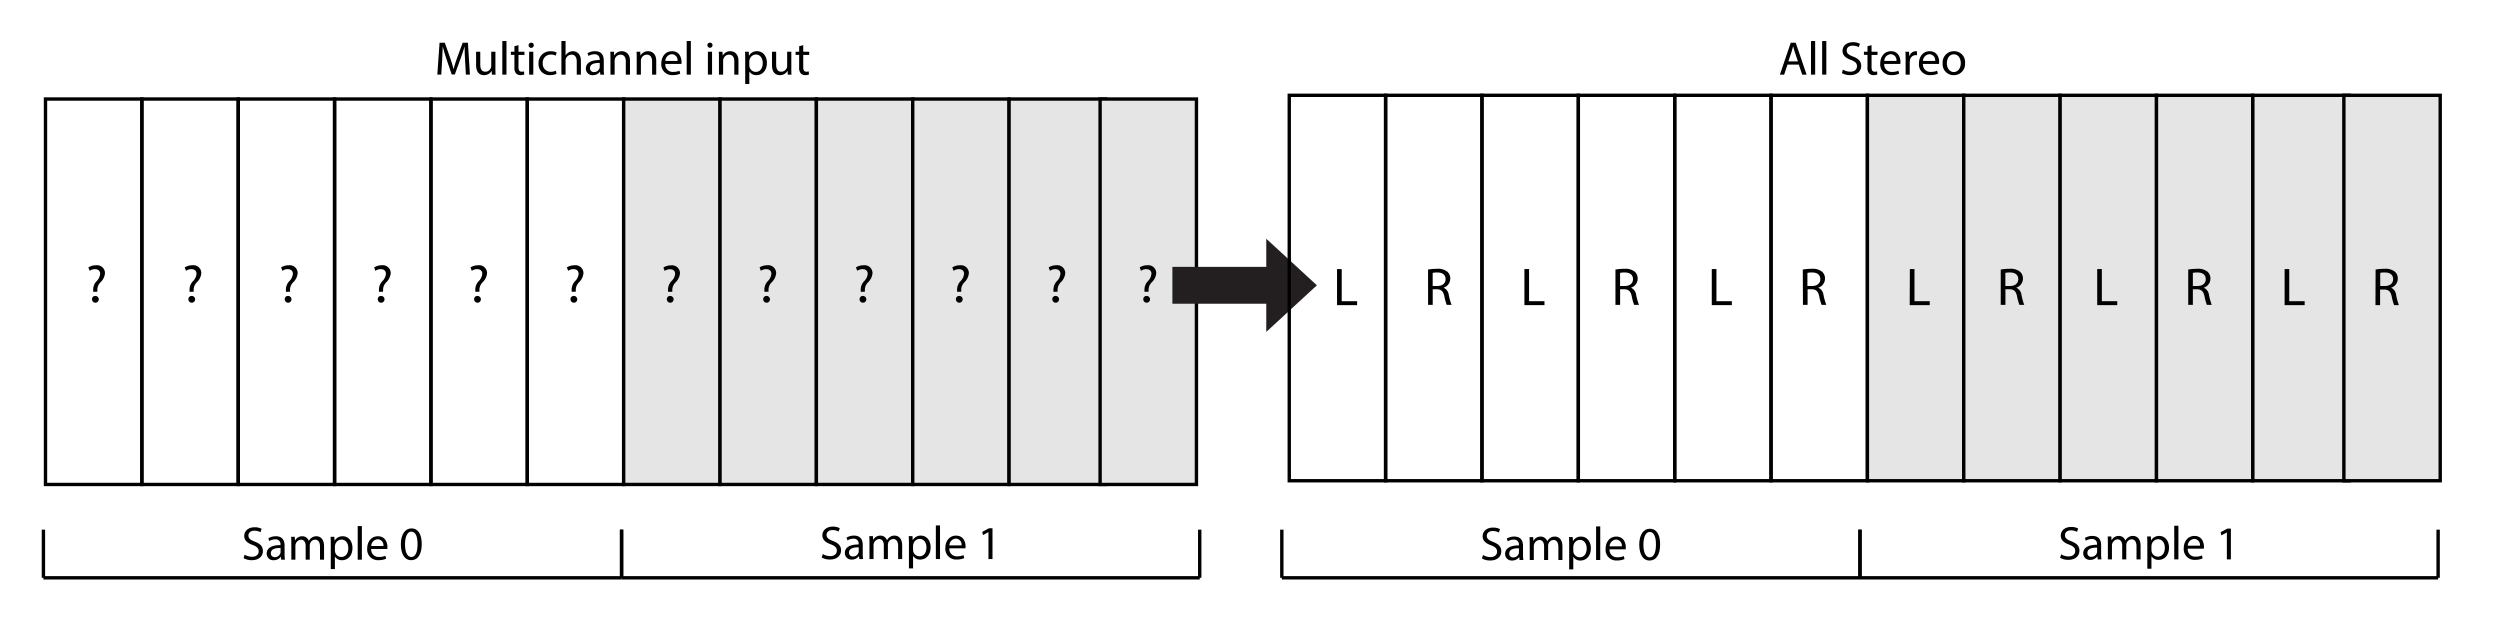 <svg id="Layer_1" data-name="Layer 1" xmlns="http://www.w3.org/2000/svg" width="739.73" height="183.74" viewBox="0 0 739.73 183.74"><defs><style>.cls-1,.cls-3{fill:none;}.cls-1,.cls-2{stroke:#000;stroke-miterlimit:10;}.cls-2{fill:#e5e5e5;}.cls-4{fill:#231f20;}</style></defs><rect class="cls-1" x="13.46" y="29.3" width="28.51" height="114.05"/><rect class="cls-1" x="41.98" y="29.3" width="28.51" height="114.05"/><rect class="cls-1" x="70.49" y="29.3" width="28.51" height="114.05"/><rect class="cls-1" x="99" y="29.3" width="28.51" height="114.05"/><rect class="cls-1" x="127.51" y="29.3" width="28.51" height="114.05"/><rect class="cls-1" x="156.02" y="29.3" width="28.51" height="114.05"/><rect class="cls-2" x="184.54" y="29.3" width="28.51" height="114.05"/><rect class="cls-2" x="213.05" y="29.3" width="28.51" height="114.05"/><rect class="cls-2" x="241.56" y="29.3" width="28.51" height="114.05"/><rect class="cls-2" x="270.07" y="29.3" width="28.51" height="114.05"/><path d="M27.58,86.35v-.41a3.639,3.639,0,0,1,1-2.74A3.466,3.466,0,0,0,29.63,81c0-.8-.5-1.34-1.5-1.36a2.826,2.826,0,0,0-1.6.49l-.38-1a4.169,4.169,0,0,1,2.27-.64,2.34,2.34,0,0,1,2.621,2.021,2.453,2.453,0,0,1,.019.309,4.26,4.26,0,0,1-1.36,2.75,3.111,3.111,0,0,0-.9,2.33v.41Zm-.35,2.22a.93.93,0,0,1,.857-1c.031,0,.062,0,.093,0a1,1,0,1,1-.949,1.049Z"/><path d="M56.09,86.35v-.41a3.63,3.63,0,0,1,1-2.74A3.483,3.483,0,0,0,58.15,81c0-.8-.51-1.34-1.51-1.36a2.826,2.826,0,0,0-1.6.49l-.38-1a4.2,4.2,0,0,1,2.27-.64,2.34,2.34,0,0,1,2.621,2.021,2.453,2.453,0,0,1,.019.309,4.26,4.26,0,0,1-1.36,2.75,3.111,3.111,0,0,0-.9,2.33v.41Zm-.35,2.22a.94.94,0,0,1,.878-1c.024,0,.048,0,.072,0a1,1,0,1,1-.949,1.049Z"/><path d="M84.6,86.35v-.41a3.63,3.63,0,0,1,1-2.74A3.483,3.483,0,0,0,86.66,81c0-.8-.51-1.34-1.51-1.36a2.777,2.777,0,0,0-1.59.49l-.38-1a4.128,4.128,0,0,1,2.26-.64,2.34,2.34,0,0,1,2.621,2.021,2.453,2.453,0,0,1,.019.309,4.26,4.26,0,0,1-1.36,2.75,3.111,3.111,0,0,0-.9,2.33v.41Zm-.35,2.22a.94.94,0,0,1,.876-1,.855.855,0,0,1,.124,0,1,1,0,1,1-1,1Z"/><path d="M112.13,86.35v-.41a3.63,3.63,0,0,1,1-2.74,3.483,3.483,0,0,0,1.06-2.2c0-.8-.51-1.34-1.51-1.36a2.826,2.826,0,0,0-1.6.49l-.37-1a4.128,4.128,0,0,1,2.26-.64,2.34,2.34,0,0,1,2.621,2.021,2.453,2.453,0,0,1,.019.309,4.26,4.26,0,0,1-1.36,2.75,3.111,3.111,0,0,0-.9,2.33v.41Zm-.35,2.22a.94.94,0,0,1,.876-1,.855.855,0,0,1,.124,0,1,1,0,1,1-1,1Z"/><path d="M169.15,86.35v-.41a3.667,3.667,0,0,1,1-2.74,3.427,3.427,0,0,0,1.06-2.2c0-.8-.5-1.34-1.5-1.36a2.809,2.809,0,0,0-1.6.49l-.38-1a4.128,4.128,0,0,1,2.26-.64,2.351,2.351,0,0,1,2.631,2.031,2.3,2.3,0,0,1,.019.3,4.314,4.314,0,0,1-1.36,2.75,3.168,3.168,0,0,0-.91,2.33v.41Zm-.34,2.22a.93.93,0,0,1,.857-1c.031,0,.062,0,.093,0a1,1,0,1,1-.949,1.049Z"/><path d="M140.64,86.35v-.41a3.667,3.667,0,0,1,1-2.74A3.483,3.483,0,0,0,142.7,81c0-.8-.51-1.34-1.5-1.36a2.809,2.809,0,0,0-1.6.49l-.38-1a4.125,4.125,0,0,1,2.26-.64,2.34,2.34,0,0,1,2.621,2.021,2.453,2.453,0,0,1,.019.309,4.26,4.26,0,0,1-1.36,2.75,3.149,3.149,0,0,0-.9,2.33v.41Zm-.35,2.22a.94.94,0,0,1,.876-1,.855.855,0,0,1,.124,0,1,1,0,1,1-1,1Z"/><path d="M197.67,86.35v-.41a3.639,3.639,0,0,1,1-2.74,3.46,3.46,0,0,0,1.1-2.17c0-.8-.5-1.34-1.5-1.36a2.826,2.826,0,0,0-1.6.49l-.38-1a4.169,4.169,0,0,1,2.27-.64,2.34,2.34,0,0,1,2.621,2.021,2.453,2.453,0,0,1,.019.309,4.26,4.26,0,0,1-1.36,2.75,3.168,3.168,0,0,0-.91,2.33v.41Zm-.35,2.22a.93.93,0,0,1,.854-1,.89.89,0,0,1,.146,0,1,1,0,1,1-1,1Z"/><path d="M226.18,86.35v-.41a3.63,3.63,0,0,1,1-2.74,3.483,3.483,0,0,0,1.06-2.2c0-.8-.51-1.34-1.51-1.36a2.826,2.826,0,0,0-1.6.49l-.38-1a4.2,4.2,0,0,1,2.27-.64,2.34,2.34,0,0,1,2.621,2.021,2.453,2.453,0,0,1,.019.309,4.26,4.26,0,0,1-1.36,2.75,3.111,3.111,0,0,0-.9,2.33v.41Zm-.35,2.22a.94.94,0,0,1,.878-1c.024,0,.048,0,.072,0a1,1,0,1,1-.949,1.049Z"/><path d="M254.69,86.35v-.41a3.63,3.63,0,0,1,1-2.74,3.483,3.483,0,0,0,1.06-2.2c0-.8-.51-1.34-1.51-1.36a2.826,2.826,0,0,0-1.6.49l-.37-1a4.128,4.128,0,0,1,2.26-.64,2.34,2.34,0,0,1,2.621,2.021,2.453,2.453,0,0,1,.019.309,4.26,4.26,0,0,1-1.36,2.75,3.111,3.111,0,0,0-.9,2.33v.41Zm-.35,2.22a.94.94,0,0,1,.878-1c.024,0,.048,0,.072,0a1,1,0,1,1-.949,1.049Z"/><path d="M283.2,86.35v-.41a3.671,3.671,0,0,1,1-2.74,3.483,3.483,0,0,0,1.06-2.2c0-.8-.51-1.34-1.5-1.36a2.809,2.809,0,0,0-1.6.49l-.38-1a4.128,4.128,0,0,1,2.26-.64,2.34,2.34,0,0,1,2.621,2.021,2.453,2.453,0,0,1,.019.309,4.26,4.26,0,0,1-1.36,2.75,3.149,3.149,0,0,0-.9,2.33v.41Zm-.35,2.22a.94.94,0,0,1,.878-1c.024,0,.048,0,.072,0a1,1,0,1,1-.949,1.049Z"/><rect class="cls-2" x="298.58" y="29.3" width="28.51" height="114.05"/><rect class="cls-2" x="325.51" y="29.3" width="28.51" height="114.05"/><path d="M311.71,86.35v-.41a3.667,3.667,0,0,1,1-2.74,3.427,3.427,0,0,0,1.06-2.2c0-.8-.5-1.34-1.5-1.36a2.809,2.809,0,0,0-1.6.49l-.38-1a4.125,4.125,0,0,1,2.26-.64,2.351,2.351,0,0,1,2.631,2.031,2.3,2.3,0,0,1,.019.3,4.314,4.314,0,0,1-1.36,2.75,3.168,3.168,0,0,0-.91,2.33v.41Zm-.34,2.22a.93.93,0,0,1,.857-1c.031,0,.062,0,.093,0a1,1,0,1,1-.949,1.049Z"/><path d="M338.64,86.35v-.41a3.671,3.671,0,0,1,1-2.74A3.483,3.483,0,0,0,340.7,81c0-.8-.51-1.34-1.5-1.36a2.809,2.809,0,0,0-1.6.49l-.38-1a4.128,4.128,0,0,1,2.26-.64,2.34,2.34,0,0,1,2.621,2.021,2.453,2.453,0,0,1,.019.309,4.26,4.26,0,0,1-1.36,2.75,3.149,3.149,0,0,0-.9,2.33v.41Zm-.35,2.22a.94.94,0,0,1,.878-1c.024,0,.048,0,.072,0a1,1,0,1,1-.949,1.049Z"/><rect class="cls-3" width="739.73" height="183.74"/><rect class="cls-3" x="346.9" y="70.63" width="42.77" height="27.57"/><polygon class="cls-4" points="346.9 89.88 374.68 89.88 374.68 98.21 389.66 84.42 374.68 70.64 374.68 78.96 346.9 78.96 346.9 89.88"/><line class="cls-1" x1="12.85" y1="170.97" x2="183.92" y2="170.97"/><line class="cls-1" x1="12.85" y1="156.72" x2="12.85" y2="170.97"/><line class="cls-1" x1="183.92" y1="156.72" x2="183.92" y2="170.97"/><line class="cls-1" x1="183.92" y1="170.97" x2="354.99" y2="170.97"/><line class="cls-1" x1="183.92" y1="156.72" x2="183.92" y2="170.97"/><line class="cls-1" x1="354.99" y1="156.72" x2="354.99" y2="170.97"/><rect class="cls-1" x="381.48" y="28.2" width="28.51" height="114.05"/><rect class="cls-1" x="409.99" y="28.2" width="28.51" height="114.05"/><rect class="cls-1" x="438.5" y="28.2" width="28.51" height="114.05"/><rect class="cls-1" x="467.02" y="28.2" width="28.51" height="114.05"/><rect class="cls-1" x="495.53" y="28.2" width="28.51" height="114.05"/><rect class="cls-1" x="524.04" y="28.2" width="28.51" height="114.05"/><rect class="cls-2" x="552.55" y="28.2" width="28.51" height="114.05"/><rect class="cls-2" x="581.06" y="28.2" width="28.51" height="114.05"/><rect class="cls-2" x="609.58" y="28.2" width="28.51" height="114.05"/><rect class="cls-2" x="638.09" y="28.2" width="28.51" height="114.05"/><rect class="cls-2" x="666.6" y="28.2" width="28.51" height="114.05"/><rect class="cls-2" x="693.53" y="28.2" width="28.51" height="114.05"/><line class="cls-1" x1="379.28" y1="170.97" x2="550.35" y2="170.97"/><line class="cls-1" x1="379.28" y1="156.72" x2="379.28" y2="170.97"/><line class="cls-1" x1="550.35" y1="156.72" x2="550.35" y2="170.97"/><line class="cls-1" x1="550.35" y1="170.97" x2="721.42" y2="170.97"/><line class="cls-1" x1="550.35" y1="156.72" x2="550.35" y2="170.97"/><line class="cls-1" x1="721.42" y1="156.72" x2="721.42" y2="170.97"/><path d="M395.62,79.62H397v9.51h4.56v1.16h-5.94Z"/><path d="M422.55,79.76a14.506,14.506,0,0,1,2.64-.22,4.39,4.39,0,0,1,3.09.87,2.641,2.641,0,0,1,.84,2,2.8,2.8,0,0,1-2,2.72h0a2.64,2.64,0,0,1,1.56,2.15,16.93,16.93,0,0,0,.83,2.93h-1.43a14.188,14.188,0,0,1-.71-2.55c-.32-1.47-.89-2-2.14-2.07h-1.3v4.62h-1.37Zm1.37,4.86h1.41c1.48,0,2.41-.81,2.41-2,0-1.37-1-2-2.45-2a5.394,5.394,0,0,0-1.37.13Z"/><path d="M451.06,79.62h1.38v9.51H457v1.16h-5.94Z"/><path d="M478,79.76a14.506,14.506,0,0,1,2.64-.22,4.39,4.39,0,0,1,3.09.87,2.641,2.641,0,0,1,.84,2,2.8,2.8,0,0,1-2,2.72h0a2.64,2.64,0,0,1,1.56,2.15,16.93,16.93,0,0,0,.83,2.93h-1.43a14.188,14.188,0,0,1-.71-2.55c-.32-1.47-.89-2-2.14-2.07h-1.3v4.62H478Zm1.37,4.86h1.41c1.48,0,2.41-.81,2.41-2,0-1.37-1-2-2.45-2a5.394,5.394,0,0,0-1.37.13Z"/><path d="M506.5,79.62h1.38v9.51h4.56v1.16H506.5Z"/><path d="M533.43,79.76a14.506,14.506,0,0,1,2.64-.22,4.39,4.39,0,0,1,3.09.87,2.638,2.638,0,0,1,.84,2,2.8,2.8,0,0,1-2,2.72h0a2.64,2.64,0,0,1,1.56,2.15,17.019,17.019,0,0,0,.83,2.93H539a14.188,14.188,0,0,1-.71-2.55c-.32-1.47-.89-2-2.14-2.07h-1.3v4.62h-1.37Zm1.37,4.86h1.41c1.48,0,2.41-.81,2.41-2,0-1.37-1-2-2.45-2a5.394,5.394,0,0,0-1.37.13Z"/><path d="M565.11,79.62h1.37v9.51H571v1.16h-5.93Z"/><path d="M592,79.76a14.506,14.506,0,0,1,2.64-.22,4.39,4.39,0,0,1,3.09.87,2.682,2.682,0,0,1,.84,2,2.8,2.8,0,0,1-2,2.72h0a2.63,2.63,0,0,1,1.57,2.15,17.314,17.314,0,0,0,.82,2.93h-1.42a14.188,14.188,0,0,1-.71-2.55c-.32-1.47-.89-2-2.14-2.07h-1.3v4.62H592Zm1.37,4.86h1.41c1.47,0,2.41-.81,2.41-2,0-1.37-1-2-2.46-2a5.272,5.272,0,0,0-1.36.13Z"/><path d="M620.55,79.62h1.37v9.51h4.56v1.16h-5.93Z"/><path d="M647.48,79.76a14.506,14.506,0,0,1,2.64-.22,4.39,4.39,0,0,1,3.09.87,2.682,2.682,0,0,1,.84,2,2.8,2.8,0,0,1-2,2.72h0a2.63,2.63,0,0,1,1.57,2.15,17.314,17.314,0,0,0,.82,2.93H653a14.188,14.188,0,0,1-.71-2.55c-.32-1.47-.89-2-2.14-2.07h-1.3v4.62h-1.37Zm1.37,4.86h1.41c1.47,0,2.41-.81,2.41-2,0-1.37-1-2-2.46-2a5.272,5.272,0,0,0-1.36.13Z"/><path d="M676,79.62h1.37v9.51h4.56v1.16H676Z"/><path d="M702.92,79.76a14.506,14.506,0,0,1,2.64-.22,4.39,4.39,0,0,1,3.09.87,2.682,2.682,0,0,1,.84,2,2.8,2.8,0,0,1-2,2.72h0A2.631,2.631,0,0,1,709,87.36a17.314,17.314,0,0,0,.82,2.93H708.4a14.188,14.188,0,0,1-.71-2.55c-.32-1.47-.89-2-2.14-2.07h-1.3v4.62h-1.37Zm1.37,4.86h1.41c1.47,0,2.41-.81,2.41-2,0-1.37-1-2-2.46-2a5.272,5.272,0,0,0-1.36.13Z"/><path d="M528.9,19.116l-.98,2.97h-1.261l3.207-9.441h1.471l3.221,9.441h-1.3l-1.008-2.97Zm3.1-.952-.925-2.718c-.21-.616-.351-1.176-.49-1.722h-.029c-.139.56-.293,1.134-.476,1.708l-.924,2.732Z"/><path d="M535.857,12.141h1.233v9.945h-1.233Z"/><path d="M539.161,12.141h1.232v9.945h-1.232Z"/><path d="M545.306,20.6a4.311,4.311,0,0,0,2.186.616c1.246,0,1.975-.658,1.975-1.61,0-.883-.5-1.387-1.78-1.877-1.54-.547-2.493-1.345-2.493-2.676,0-1.47,1.219-2.563,3.054-2.563a4.289,4.289,0,0,1,2.087.462l-.336,1a3.751,3.751,0,0,0-1.793-.448c-1.288,0-1.779.77-1.779,1.414,0,.883.575,1.317,1.877,1.821,1.6.617,2.41,1.387,2.41,2.773,0,1.457-1.079,2.718-3.306,2.718a4.885,4.885,0,0,1-2.41-.6Z"/><path d="M553.778,13.36v1.946h1.765v.939h-1.765V19.9c0,.84.237,1.316.924,1.316a2.756,2.756,0,0,0,.715-.084l.055.925a3.016,3.016,0,0,1-1.092.168,1.706,1.706,0,0,1-1.33-.518,2.508,2.508,0,0,1-.477-1.765v-3.7h-1.051v-.939h1.051V13.681Z"/><path d="M557.529,18.921a2.172,2.172,0,0,0,2.325,2.353,4.457,4.457,0,0,0,1.877-.35l.21.882a5.49,5.49,0,0,1-2.255.42,3.149,3.149,0,0,1-3.334-3.418c0-2.045,1.205-3.655,3.18-3.655,2.213,0,2.8,1.946,2.8,3.193a4.894,4.894,0,0,1-.042.575Zm3.614-.883a1.755,1.755,0,0,0-1.709-2,2.042,2.042,0,0,0-1.891,2Z"/><path d="M563.856,17.422c0-.8-.013-1.485-.055-2.116h1.078l.042,1.331h.056a2.033,2.033,0,0,1,1.877-1.484,1.335,1.335,0,0,1,.35.041v1.163a1.851,1.851,0,0,0-.42-.042,1.729,1.729,0,0,0-1.653,1.583,3.468,3.468,0,0,0-.056.574v3.614h-1.219Z"/><path d="M568.981,18.921a2.173,2.173,0,0,0,2.325,2.353,4.457,4.457,0,0,0,1.877-.35l.21.882a5.486,5.486,0,0,1-2.255.42,3.149,3.149,0,0,1-3.334-3.418c0-2.045,1.206-3.655,3.18-3.655,2.213,0,2.8,1.946,2.8,3.193a4.683,4.683,0,0,1-.042.575Zm3.614-.883a1.755,1.755,0,0,0-1.709-2,2.043,2.043,0,0,0-1.891,2Z"/><path d="M581.444,18.64a3.313,3.313,0,0,1-3.376,3.6,3.223,3.223,0,0,1-3.25-3.488,3.309,3.309,0,0,1,3.362-3.6A3.21,3.21,0,0,1,581.444,18.64Zm-5.379.07c0,1.485.855,2.606,2.059,2.606,1.177,0,2.059-1.107,2.059-2.634,0-1.148-.574-2.6-2.031-2.6S576.065,17.422,576.065,18.71Z"/><path d="M137.615,17.94c-.069-1.317-.153-2.9-.139-4.077h-.042c-.322,1.107-.715,2.284-1.191,3.586l-1.667,4.581h-.924l-1.527-4.5c-.448-1.331-.827-2.55-1.093-3.671H131c-.028,1.177-.1,2.76-.181,4.175l-.253,4.048h-1.163l.659-9.441h1.554l1.612,4.567c.391,1.162.714,2.2.952,3.179h.042c.238-.952.574-1.989,1-3.179l1.681-4.567h1.554l.588,9.441h-1.19Z"/><path d="M146.588,20.237c0,.7.015,1.317.057,1.849h-1.093l-.07-1.106h-.029a2.549,2.549,0,0,1-2.241,1.26c-1.064,0-2.339-.588-2.339-2.969V15.306h1.233V19.06c0,1.289.392,2.157,1.512,2.157a1.736,1.736,0,0,0,1.738-1.751v-4.16h1.232Z"/><path d="M148.629,12.141h1.233v9.945h-1.233Z"/><path d="M153.418,13.36v1.946h1.765v.939h-1.765V19.9c0,.84.238,1.316.924,1.316a2.75,2.75,0,0,0,.715-.084l.056.925a3.026,3.026,0,0,1-1.093.168,1.707,1.707,0,0,1-1.33-.518,2.508,2.508,0,0,1-.477-1.765v-3.7h-1.051v-.939h1.051V13.681Z"/><path d="M157.94,13.4a.764.764,0,0,1-1.528,0,.752.752,0,0,1,.771-.771A.732.732,0,0,1,157.94,13.4Zm-1.373,8.684v-6.78H157.8v6.78Z"/><path d="M164.676,21.834a4.543,4.543,0,0,1-1.947.392,3.221,3.221,0,0,1-3.376-3.46,3.444,3.444,0,0,1,3.641-3.6,4.1,4.1,0,0,1,1.709.351l-.28.952a2.858,2.858,0,0,0-1.429-.322A2.345,2.345,0,0,0,160.6,18.71a2.324,2.324,0,0,0,2.352,2.536,3.49,3.49,0,0,0,1.514-.337Z"/><path d="M166.115,12.141h1.232v4.23h.028a2.289,2.289,0,0,1,.883-.868,2.536,2.536,0,0,1,1.261-.35c.91,0,2.367.56,2.367,2.9v4.034h-1.233V18.192c0-1.093-.406-2.017-1.569-2.017a1.771,1.771,0,0,0-1.653,1.232,1.518,1.518,0,0,0-.084.589v4.09h-1.232Z"/><path d="M177.639,22.086l-.1-.854H177.5a2.526,2.526,0,0,1-2.073,1.008,1.931,1.931,0,0,1-2.073-1.947c0-1.639,1.457-2.535,4.076-2.521v-.14a1.4,1.4,0,0,0-1.541-1.569,3.382,3.382,0,0,0-1.765.5l-.28-.812a4.2,4.2,0,0,1,2.228-.6c2.073,0,2.577,1.414,2.577,2.773v2.535a9.553,9.553,0,0,0,.112,1.625Zm-.182-3.46c-1.344-.028-2.872.211-2.872,1.527a1.091,1.091,0,0,0,1.163,1.177,1.688,1.688,0,0,0,1.639-1.135,1.286,1.286,0,0,0,.07-.392Z"/><path d="M180.632,17.141c0-.7-.014-1.274-.056-1.835h1.093l.07,1.121h.028a2.492,2.492,0,0,1,2.241-1.274c.939,0,2.4.56,2.4,2.885v4.048H185.17V18.178c0-1.092-.405-2-1.568-2a1.752,1.752,0,0,0-1.654,1.261,1.8,1.8,0,0,0-.083.574v4.076h-1.233Z"/><path d="M188.4,17.141c0-.7-.014-1.274-.056-1.835h1.093l.069,1.121h.028a2.493,2.493,0,0,1,2.242-1.274c.938,0,2.4.56,2.4,2.885v4.048h-1.233V18.178c0-1.092-.407-2-1.569-2a1.752,1.752,0,0,0-1.653,1.261,1.771,1.771,0,0,0-.084.574v4.076H188.4Z"/><path d="M196.859,18.921a2.172,2.172,0,0,0,2.325,2.353,4.457,4.457,0,0,0,1.877-.35l.21.882a5.494,5.494,0,0,1-2.255.42,3.149,3.149,0,0,1-3.334-3.418c0-2.045,1.205-3.655,3.18-3.655,2.212,0,2.8,1.946,2.8,3.193a4.683,4.683,0,0,1-.042.575Zm3.614-.883a1.755,1.755,0,0,0-1.709-2,2.044,2.044,0,0,0-1.892,2Z"/><path d="M203.186,12.141h1.232v9.945h-1.232Z"/><path d="M210.831,13.4a.764.764,0,0,1-1.527,0,.751.751,0,0,1,.77-.771A.732.732,0,0,1,210.831,13.4Zm-1.373,8.684v-6.78h1.233v6.78Z"/><path d="M212.734,17.141c0-.7-.014-1.274-.056-1.835h1.093l.069,1.121h.028a2.494,2.494,0,0,1,2.242-1.274c.938,0,2.395.56,2.395,2.885v4.048h-1.233V18.178c0-1.092-.406-2-1.569-2a1.752,1.752,0,0,0-1.653,1.261,1.771,1.771,0,0,0-.084.574v4.076h-1.232Z"/><path d="M220.5,17.52c0-.869-.028-1.569-.056-2.214h1.107l.056,1.163h.028a2.666,2.666,0,0,1,2.409-1.316c1.639,0,2.872,1.386,2.872,3.445,0,2.437-1.485,3.642-3.082,3.642a2.376,2.376,0,0,1-2.087-1.065h-.028V24.86H220.5Zm1.219,1.807a2.784,2.784,0,0,0,.056.5,1.9,1.9,0,0,0,1.849,1.443c1.3,0,2.059-1.065,2.059-2.62,0-1.358-.714-2.521-2.017-2.521a1.966,1.966,0,0,0-1.863,1.527,2,2,0,0,0-.084.5Z"/><path d="M234.143,20.237c0,.7.014,1.317.056,1.849h-1.092l-.071-1.106h-.028a2.549,2.549,0,0,1-2.241,1.26c-1.065,0-2.339-.588-2.339-2.969V15.306h1.232V19.06c0,1.289.393,2.157,1.513,2.157A1.781,1.781,0,0,0,232.8,20.1a1.8,1.8,0,0,0,.112-.631v-4.16h1.233Z"/><path d="M237.669,13.36v1.946h1.765v.939h-1.765V19.9c0,.84.237,1.316.924,1.316a2.75,2.75,0,0,0,.715-.084l.056.925a3.026,3.026,0,0,1-1.093.168,1.707,1.707,0,0,1-1.33-.518,2.508,2.508,0,0,1-.477-1.765v-3.7h-1.051v-.939h1.051V13.681Z"/><path d="M438.811,164.219a4.311,4.311,0,0,0,2.186.617c1.246,0,1.974-.659,1.974-1.611,0-.883-.5-1.387-1.779-1.877-1.54-.547-2.493-1.345-2.493-2.675,0-1.471,1.219-2.564,3.054-2.564a4.292,4.292,0,0,1,2.087.462l-.336,1a3.763,3.763,0,0,0-1.793-.448c-1.288,0-1.779.77-1.779,1.414,0,.883.575,1.317,1.877,1.821,1.6.617,2.41,1.387,2.41,2.774,0,1.457-1.08,2.717-3.306,2.717a4.885,4.885,0,0,1-2.41-.6Z"/><path d="M449.635,165.7l-.1-.854H449.5a2.528,2.528,0,0,1-2.073,1.009,1.933,1.933,0,0,1-2.074-1.948c0-1.638,1.457-2.535,4.077-2.521v-.14a1.4,1.4,0,0,0-1.541-1.569,3.38,3.38,0,0,0-1.765.5l-.28-.812a4.2,4.2,0,0,1,2.227-.6c2.073,0,2.577,1.414,2.577,2.773v2.535a9.539,9.539,0,0,0,.113,1.625Zm-.182-3.46c-1.345-.028-2.872.211-2.872,1.527a1.091,1.091,0,0,0,1.163,1.177,1.689,1.689,0,0,0,1.639-1.135,1.286,1.286,0,0,0,.07-.392Z"/><path d="M452.629,160.759c0-.7-.014-1.274-.056-1.835h1.078l.057,1.093h.042a2.336,2.336,0,0,1,2.129-1.246,2,2,0,0,1,1.919,1.358h.028a2.791,2.791,0,0,1,.756-.882,2.313,2.313,0,0,1,1.5-.476c.9,0,2.227.588,2.227,2.941V165.7h-1.2v-3.838c0-1.3-.476-2.087-1.47-2.087a1.6,1.6,0,0,0-1.457,1.121,2.029,2.029,0,0,0-.1.616V165.7h-1.2v-4.062c0-1.078-.476-1.863-1.414-1.863a1.833,1.833,0,0,0-1.625,1.835v4.09h-1.2Z"/><path d="M464.305,161.138c0-.869-.028-1.569-.055-2.214h1.106l.056,1.163h.028a2.666,2.666,0,0,1,2.409-1.316c1.639,0,2.872,1.386,2.872,3.445,0,2.437-1.485,3.643-3.082,3.643a2.38,2.38,0,0,1-2.087-1.065h-.028v3.684h-1.219Zm1.219,1.807a2.774,2.774,0,0,0,.056.5,1.9,1.9,0,0,0,1.849,1.443c1.3,0,2.059-1.065,2.059-2.619,0-1.359-.714-2.522-2.017-2.522a1.967,1.967,0,0,0-1.863,1.527,2,2,0,0,0-.084.5Z"/><path d="M472.271,155.759H473.5V165.7h-1.233Z"/><path d="M476.261,162.539a2.173,2.173,0,0,0,2.326,2.353,4.46,4.46,0,0,0,1.877-.35l.21.882a5.494,5.494,0,0,1-2.255.42,3.149,3.149,0,0,1-3.334-3.418c0-2.044,1.205-3.655,3.179-3.655,2.213,0,2.8,1.946,2.8,3.193a4.683,4.683,0,0,1-.042.575Zm3.615-.883a1.756,1.756,0,0,0-1.709-2,2.044,2.044,0,0,0-1.892,2Z"/><path d="M491.216,161.054c0,3.1-1.149,4.805-3.166,4.805-1.779,0-2.984-1.667-3.012-4.679,0-3.054,1.317-4.735,3.166-4.735C490.123,156.445,491.216,158.154,491.216,161.054Zm-4.945.14c0,2.367.728,3.712,1.849,3.712,1.261,0,1.863-1.471,1.863-3.8,0-2.241-.574-3.712-1.849-3.712C487.055,157.4,486.271,158.715,486.271,161.194Z"/><path d="M609.881,164.028a4.311,4.311,0,0,0,2.186.617c1.246,0,1.974-.659,1.974-1.611,0-.882-.5-1.387-1.779-1.877-1.54-.546-2.493-1.345-2.493-2.675,0-1.471,1.219-2.564,3.054-2.564a4.271,4.271,0,0,1,2.086.463l-.336.994a3.755,3.755,0,0,0-1.792-.448c-1.289,0-1.779.77-1.779,1.414,0,.883.574,1.317,1.877,1.821,1.6.617,2.409,1.387,2.409,2.774,0,1.457-1.079,2.717-3.305,2.717a4.882,4.882,0,0,1-2.41-.6Z"/><path d="M620.7,165.513l-.1-.854h-.042a2.528,2.528,0,0,1-2.074,1.009,1.932,1.932,0,0,1-2.073-1.948c0-1.638,1.457-2.535,4.076-2.521v-.14a1.4,1.4,0,0,0-1.541-1.569,3.376,3.376,0,0,0-1.764.5l-.281-.812a4.213,4.213,0,0,1,2.228-.6c2.073,0,2.577,1.414,2.577,2.773v2.535a9.545,9.545,0,0,0,.112,1.625Zm-.181-3.46c-1.345-.027-2.872.211-2.872,1.527a1.091,1.091,0,0,0,1.163,1.177,1.687,1.687,0,0,0,1.638-1.135,1.288,1.288,0,0,0,.071-.392Z"/><path d="M623.7,160.569c0-.7-.013-1.275-.055-1.835h1.078l.057,1.092h.042a2.334,2.334,0,0,1,2.128-1.246,2,2,0,0,1,1.92,1.358h.028a2.791,2.791,0,0,1,.756-.882,2.315,2.315,0,0,1,1.5-.476c.9,0,2.228.588,2.228,2.941v3.992h-1.205v-3.838c0-1.3-.477-2.087-1.471-2.087a1.6,1.6,0,0,0-1.457,1.121,2.029,2.029,0,0,0-.1.616v4.188h-1.205v-4.062c0-1.078-.476-1.863-1.414-1.863a1.833,1.833,0,0,0-1.625,1.835v4.09H623.7Z"/><path d="M635.376,160.947c0-.869-.029-1.569-.056-2.213h1.107l.055,1.162h.028a2.666,2.666,0,0,1,2.41-1.316c1.638,0,2.872,1.386,2.872,3.446,0,2.437-1.486,3.642-3.082,3.642a2.378,2.378,0,0,1-2.087-1.065h-.029v3.684h-1.218Zm1.218,1.807a2.866,2.866,0,0,0,.056.5,1.9,1.9,0,0,0,1.85,1.443c1.3,0,2.058-1.065,2.058-2.619,0-1.359-.714-2.522-2.016-2.522a1.968,1.968,0,0,0-1.864,1.527,2,2,0,0,0-.084.5Z"/><path d="M643.342,155.568h1.232v9.945h-1.232Z"/><path d="M647.332,162.348a2.172,2.172,0,0,0,2.325,2.353,4.457,4.457,0,0,0,1.877-.35l.21.882a5.494,5.494,0,0,1-2.255.42,3.148,3.148,0,0,1-3.334-3.417c0-2.045,1.205-3.656,3.18-3.656,2.213,0,2.8,1.947,2.8,3.193a4.666,4.666,0,0,1-.042.575Zm3.614-.883a1.755,1.755,0,0,0-1.709-2,2.045,2.045,0,0,0-1.892,2Z"/><path d="M658.91,157.557h-.028l-1.582.854-.239-.938,1.99-1.065H660.1v9.105h-1.19Z"/><path d="M72.381,164.124a4.307,4.307,0,0,0,2.185.616c1.246,0,1.975-.658,1.975-1.61,0-.883-.5-1.387-1.78-1.877-1.54-.547-2.493-1.345-2.493-2.676,0-1.47,1.219-2.563,3.054-2.563a4.289,4.289,0,0,1,2.087.462l-.336,1a3.748,3.748,0,0,0-1.793-.448c-1.288,0-1.778.77-1.778,1.414,0,.882.574,1.317,1.877,1.821,1.6.617,2.409,1.387,2.409,2.773,0,1.457-1.079,2.718-3.306,2.718a4.885,4.885,0,0,1-2.41-.6Z"/><path d="M83.2,165.609l-.1-.854h-.042a2.526,2.526,0,0,1-2.073,1.008,1.931,1.931,0,0,1-2.073-1.947c0-1.639,1.457-2.535,4.076-2.521v-.141a1.4,1.4,0,0,0-1.541-1.568,3.382,3.382,0,0,0-1.765.5l-.28-.812a4.2,4.2,0,0,1,2.227-.6c2.074,0,2.578,1.415,2.578,2.774v2.535a9.553,9.553,0,0,0,.112,1.625Zm-.182-3.46c-1.345-.028-2.872.211-2.872,1.527a1.091,1.091,0,0,0,1.163,1.177,1.688,1.688,0,0,0,1.639-1.135,1.286,1.286,0,0,0,.07-.392Z"/><path d="M86.2,160.664c0-.7-.014-1.274-.056-1.835H87.22l.057,1.093h.042a2.337,2.337,0,0,1,2.129-1.247,2,2,0,0,1,1.919,1.359H91.4a2.78,2.78,0,0,1,.756-.882,2.31,2.31,0,0,1,1.5-.477c.9,0,2.228.589,2.228,2.942v3.992h-1.2v-3.838c0-1.3-.477-2.087-1.471-2.087a1.6,1.6,0,0,0-1.457,1.12,2.03,2.03,0,0,0-.1.617v4.188H90.442v-4.062c0-1.079-.475-1.863-1.414-1.863a1.837,1.837,0,0,0-1.625,1.835v4.09H86.2Z"/><path d="M97.875,161.043c0-.869-.029-1.569-.056-2.214h1.107l.055,1.163h.029a2.664,2.664,0,0,1,2.409-1.317c1.638,0,2.872,1.387,2.872,3.446,0,2.437-1.486,3.642-3.082,3.642a2.375,2.375,0,0,1-2.087-1.065h-.028v3.684H97.875Zm1.219,1.807a2.88,2.88,0,0,0,.055.5A1.9,1.9,0,0,0,101,164.8c1.3,0,2.058-1.065,2.058-2.62,0-1.358-.713-2.521-2.016-2.521a1.968,1.968,0,0,0-1.864,1.527,2,2,0,0,0-.083.5Z"/><path d="M105.841,155.664h1.232v9.945h-1.232Z"/><path d="M109.831,162.444a2.172,2.172,0,0,0,2.325,2.353,4.439,4.439,0,0,0,1.877-.351l.21.883a5.494,5.494,0,0,1-2.255.42,3.149,3.149,0,0,1-3.334-3.418c0-2.045,1.2-3.656,3.18-3.656,2.213,0,2.8,1.947,2.8,3.194a4.941,4.941,0,0,1-.041.575Zm3.614-.883a1.755,1.755,0,0,0-1.709-2,2.044,2.044,0,0,0-1.892,2Z"/><path d="M124.785,160.959c0,3.095-1.149,4.8-3.166,4.8-1.778,0-2.984-1.667-3.012-4.678,0-3.054,1.318-4.735,3.166-4.735C123.692,156.35,124.785,158.059,124.785,160.959Zm-4.944.14c0,2.367.727,3.712,1.848,3.712,1.261,0,1.863-1.471,1.863-3.8,0-2.241-.574-3.713-1.849-3.713C120.625,157.3,119.841,158.619,119.841,161.1Z"/><path d="M243.451,163.933a4.31,4.31,0,0,0,2.185.616c1.247,0,1.975-.658,1.975-1.61,0-.883-.5-1.387-1.779-1.877-1.54-.547-2.493-1.345-2.493-2.676,0-1.47,1.218-2.563,3.053-2.563a4.289,4.289,0,0,1,2.087.462l-.336,1a3.744,3.744,0,0,0-1.793-.448c-1.288,0-1.778.77-1.778,1.414,0,.883.574,1.317,1.877,1.821,1.6.617,2.409,1.387,2.409,2.773,0,1.458-1.079,2.718-3.306,2.718a4.885,4.885,0,0,1-2.41-.6Z"/><path d="M254.274,165.418l-.1-.854h-.042a2.528,2.528,0,0,1-2.074,1.008,1.931,1.931,0,0,1-2.073-1.947c0-1.639,1.457-2.535,4.076-2.521v-.14a1.4,1.4,0,0,0-1.541-1.569,3.376,3.376,0,0,0-1.764.5l-.281-.812a4.2,4.2,0,0,1,2.228-.6c2.073,0,2.577,1.414,2.577,2.773v2.535a9.545,9.545,0,0,0,.112,1.625Zm-.181-3.46c-1.345-.028-2.873.211-2.873,1.527a1.092,1.092,0,0,0,1.164,1.177,1.688,1.688,0,0,0,1.638-1.135,1.288,1.288,0,0,0,.071-.392Z"/><path d="M257.268,160.473c0-.7-.013-1.274-.055-1.835h1.078l.056,1.093h.042a2.336,2.336,0,0,1,2.129-1.246,2,2,0,0,1,1.919,1.358h.029a2.789,2.789,0,0,1,.755-.882,2.317,2.317,0,0,1,1.5-.476c.9,0,2.228.588,2.228,2.941v3.992h-1.2V161.58c0-1.3-.477-2.087-1.471-2.087a1.6,1.6,0,0,0-1.457,1.12,2.068,2.068,0,0,0-.1.617v4.188h-1.206v-4.062c0-1.078-.475-1.863-1.414-1.863a1.837,1.837,0,0,0-1.625,1.835v4.09h-1.205Z"/><path d="M268.945,160.852c0-.869-.028-1.569-.056-2.214H270l.056,1.163h.028a2.666,2.666,0,0,1,2.409-1.316c1.639,0,2.872,1.386,2.872,3.445,0,2.437-1.485,3.642-3.082,3.642a2.376,2.376,0,0,1-2.087-1.065h-.028v3.685h-1.219Zm1.219,1.807a2.88,2.88,0,0,0,.055.5,1.9,1.9,0,0,0,1.85,1.443c1.3,0,2.059-1.065,2.059-2.62,0-1.358-.714-2.521-2.017-2.521a1.966,1.966,0,0,0-1.863,1.527,2,2,0,0,0-.084.5Z"/><path d="M276.911,155.473h1.232v9.945h-1.232Z"/><path d="M280.9,162.253a2.172,2.172,0,0,0,2.325,2.353,4.457,4.457,0,0,0,1.877-.35l.21.882a5.49,5.49,0,0,1-2.255.42,3.149,3.149,0,0,1-3.334-3.418c0-2.045,1.2-3.655,3.18-3.655,2.213,0,2.8,1.946,2.8,3.193a4.894,4.894,0,0,1-.042.575Zm3.614-.883a1.755,1.755,0,0,0-1.709-2,2.042,2.042,0,0,0-1.891,2Z"/><path d="M292.479,157.462h-.028l-1.582.854-.238-.938,1.989-1.065h1.05v9.105h-1.191Z"/></svg>